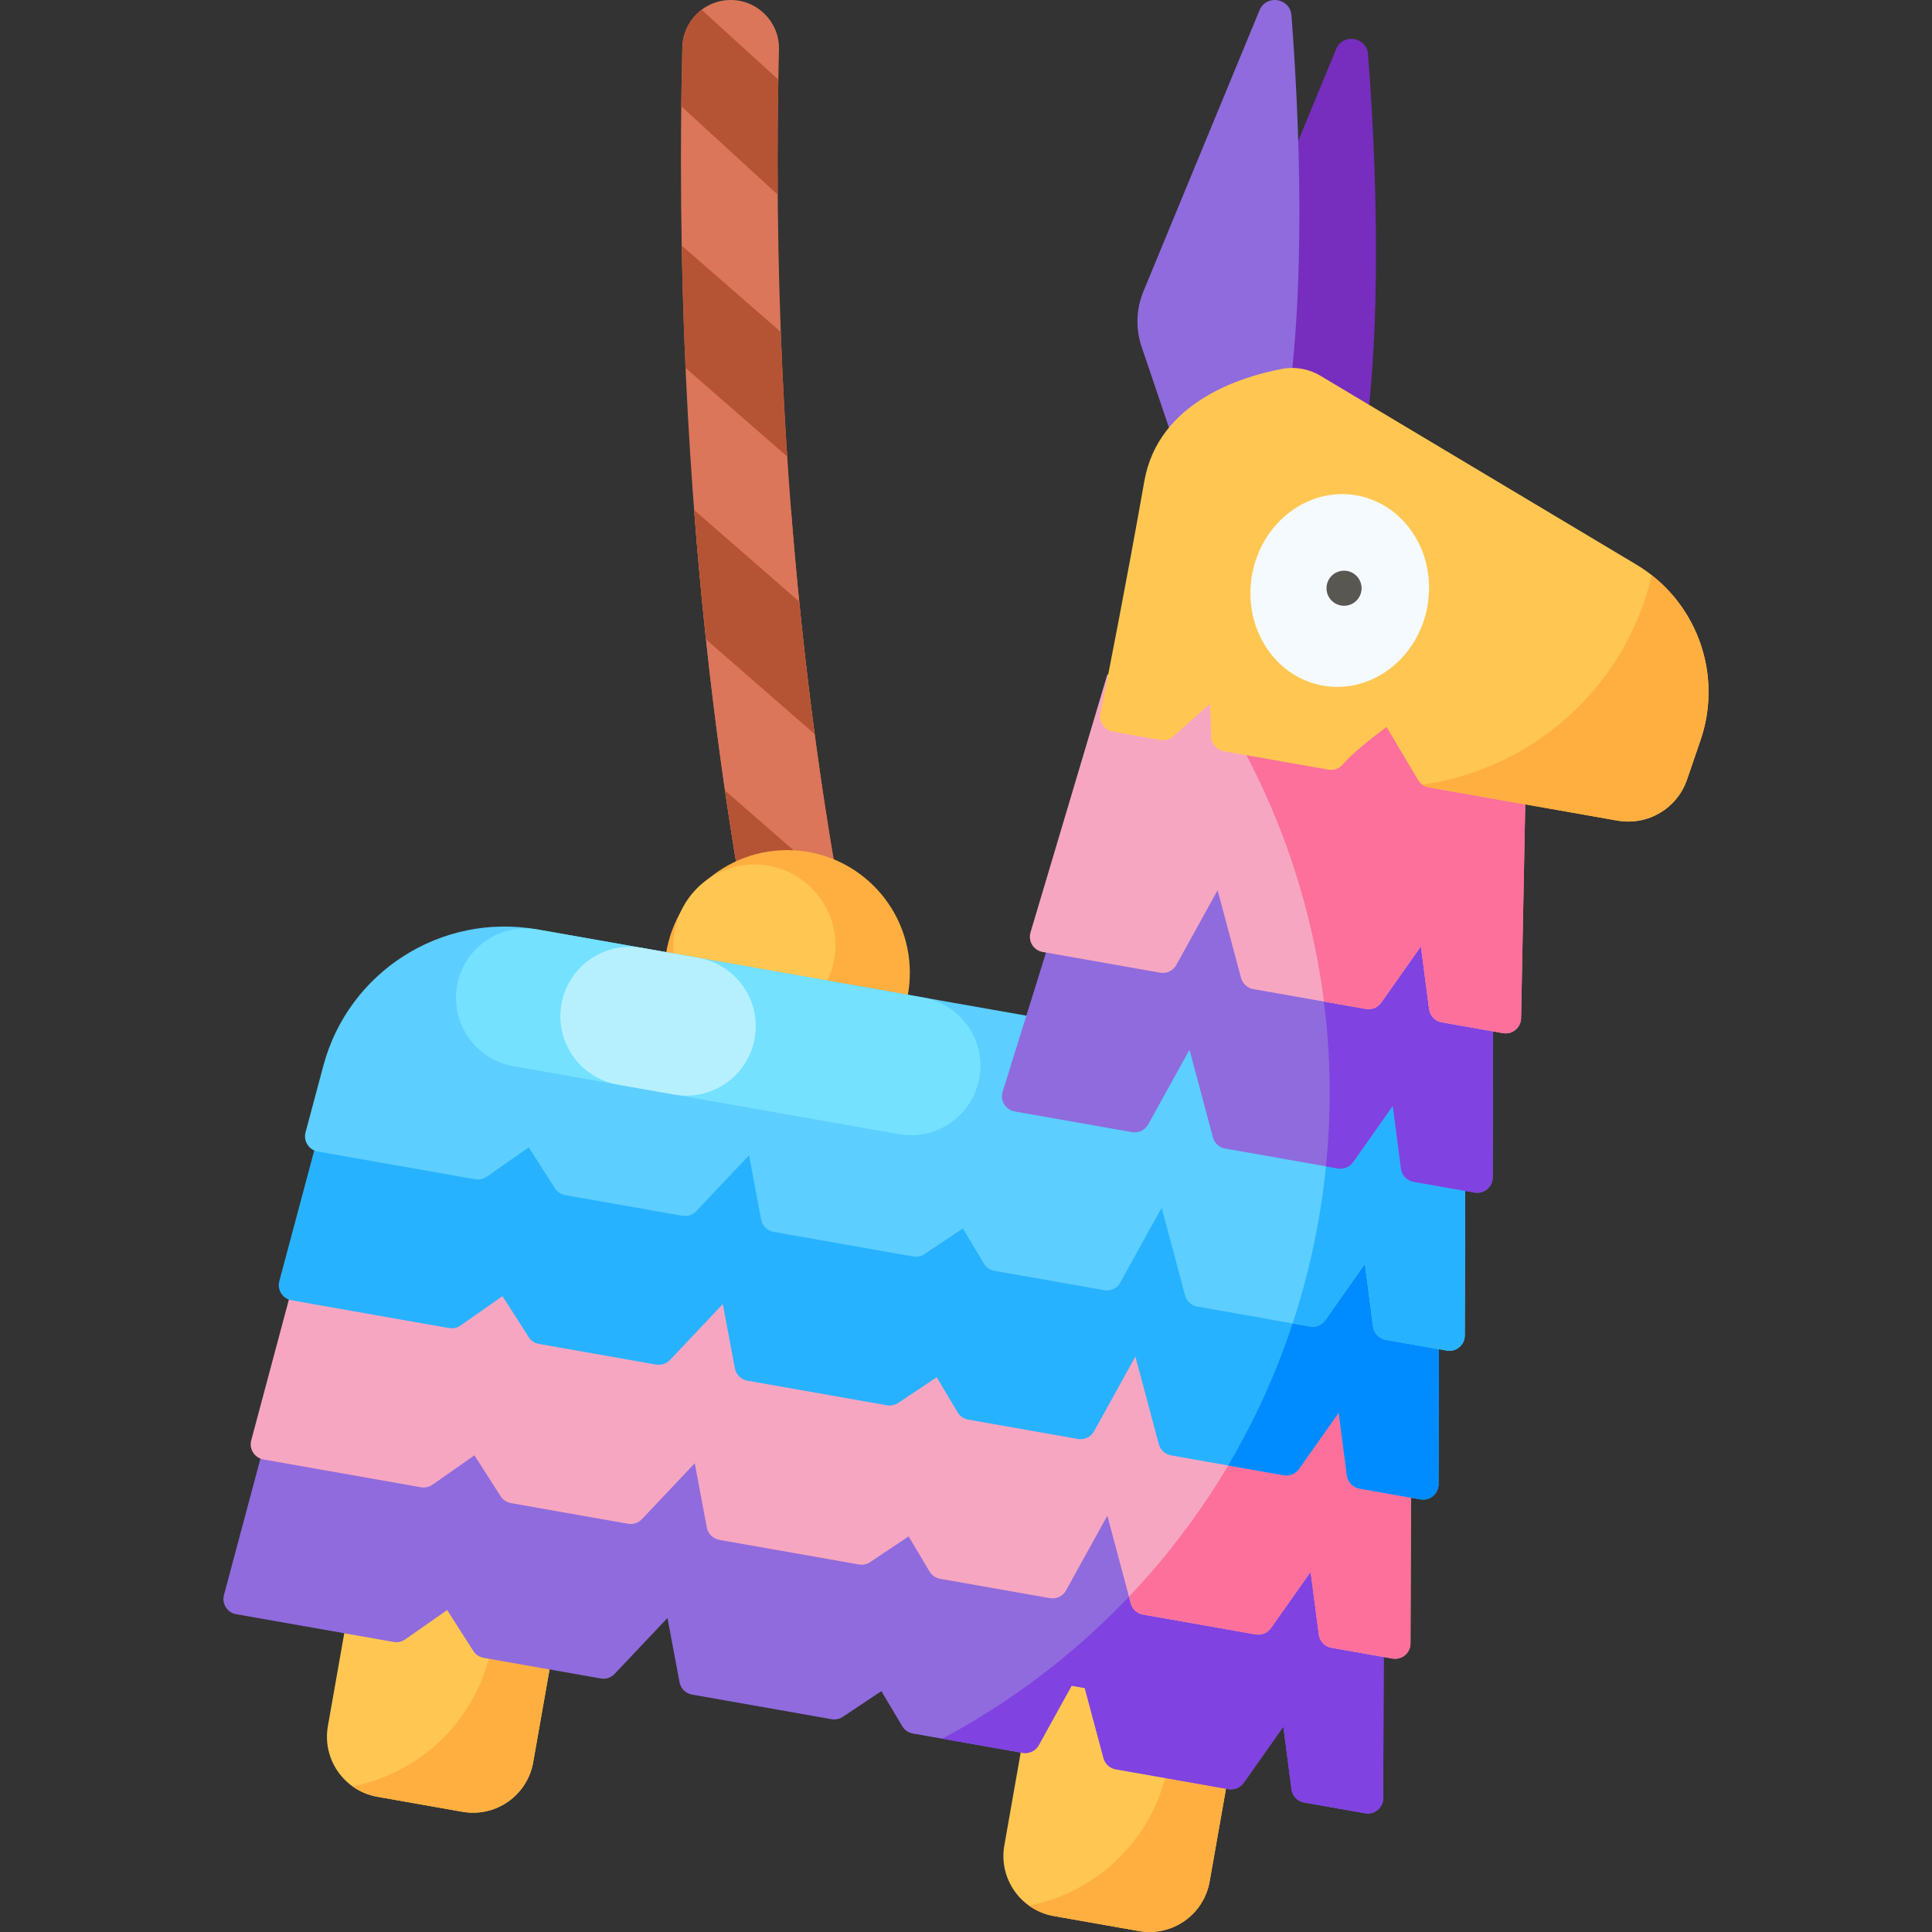 <svg id="Capa_1" enable-background="new 0 0 512 512" height="512" viewBox="0 0 512 512" width="512" xmlns="http://www.w3.org/2000/svg"><rect x="0" y="0" width="512" height="512" fill="#333333" stroke="none"/><g><g><g><path d="m206.071 42.766c0-10.139.127-20.031.364-29.67.176-7.186-5.613-13.096-12.802-13.096-6.96 0-12.634 5.556-12.805 12.514-.242 9.832-.372 19.918-.372 30.252 0 126.76 19.355 216.726 27.677 249.522 1.762 6.942 8.883 11.107 15.821 9.196 6.777-1.867 10.633-9.061 8.909-15.877-8.136-32.176-26.792-119.459-26.792-242.841z" fill="#db765a"/></g><g><path d="m223.697 301.553c6.856-1.74 11.003-8.708 9.264-15.563-5.888-23.203-17.454-75.925-23.31-150.692-8.55-.116-17.097.132-25.643.545 5.983 77.546 18.021 132.388 24.125 156.447 1.74 6.854 8.708 11.002 15.564 9.263z" fill="#db765a"/></g><g fill="#b55434"><path d="m206.066 42.77c0 2.95.01 5.89.03 8.8l-25.55-23.4c.06-5.29.15-10.51.28-15.66.09-3.47 1.55-6.6 3.86-8.86.39-.38.8-.74 1.24-1.07l20.34 18.52c-.13 7.09-.2 14.31-.2 21.67z"/><path d="m208.613 120.981-26.936-23.473c-.471-10.481-.82-21.301-1.025-32.427l26.259 22.878c.432 11.394 1.006 22.408 1.702 33.022z"/><path d="m215.888 194.534-28.8-25.091c-1.158-10.871-2.223-22.305-3.135-34.282l27.847 24.262c1.239 12.448 2.633 24.158 4.088 35.111z"/><path d="m230.078 274.101-31.884-27.776c-2.018-10.911-4.088-23.216-6.065-36.823l30.173 26.28c2.755 15.471 5.471 28.319 7.776 38.319z"/></g></g><circle cx="208.613" cy="257.803" fill="#ffaf40" r="32.506"/><circle cx="199.92" cy="250.555" fill="#ffc751" r="21.464"/><g><g><g><g><path d="m122.561 480.143-22.548-3.976c-8.797-1.551-14.67-9.939-13.119-18.736l7.677-43.54 54.403 9.593-7.677 43.54c-1.551 8.796-9.94 14.67-18.736 13.119z" fill="#ffc751"/><path d="m148.973 423.479-7.677 43.541c-1.551 8.794-9.935 14.674-18.739 13.121l-22.546-3.975c-2.454-.433-4.681-1.402-6.578-2.759 18.362-3.634 33.496-18.18 36.942-37.723.928-5.261.936-10.472.145-15.459z" fill="#ffaf40"/><path d="m301.827 511.752-22.548-3.976c-8.797-1.551-14.67-9.939-13.119-18.736l12.869-72.986 54.403 9.593-12.869 72.986c-1.551 8.796-9.939 14.67-18.736 13.119z" fill="#ffc751"/><path d="m328.241 455.089-7.677 43.541c-1.551 8.794-9.935 14.674-18.739 13.121l-22.546-3.975c-2.454-.433-4.681-1.402-6.578-2.759 18.362-3.634 33.496-18.18 36.942-37.723.928-5.261.936-10.472.145-15.459z" fill="#ffaf40"/><path d="m330.997 126.304-8.165-24.127c-1.616-4.774-1.446-9.971.477-14.629l30.769-74.521c1.771-4.29 8.12-3.286 8.474 1.342 1.973 25.791 4.313 74.206-2.036 110.213z" fill="#772dbd"/><path d="m310.696 116.007-8.165-24.127c-1.616-4.774-1.446-9.971.477-14.629l30.769-74.521c1.771-4.29 8.12-3.286 8.474 1.342 1.973 25.791 4.313 74.206-2.036 110.213z" fill="#8f6bdd"/><path d="m366.566 476.524.194-64.222 36.164-205.096-96.821-66.823-25.332 141.547-127.99-30.033c-30.084-7.059-59.919 12.611-65.284 43.043l-11.649 66.067-16.497 61.696c-.619 2.313.877 4.66 3.235 5.075l41.746 7.361c1.066.188 2.164-.055 3.051-.676l11.121-7.787 6.929 10.843c.615.963 1.606 1.624 2.732 1.822l31.042 5.474c1.352.238 2.733-.219 3.676-1.216l14.005-14.816 3.198 17.03c.314 1.671 1.63 2.972 3.304 3.267l36.992 6.523c1.035.182 2.1-.041 2.974-.623l10.216-6.808 5.535 9.295c.608 1.02 1.629 1.726 2.799 1.932l29.094 5.13c1.718.303 3.439-.519 4.282-2.046l8.705-15.75 3.488.615 4.96 18.564c.41 1.534 1.672 2.691 3.235 2.967l29.859 5.265c1.557.275 3.133-.375 4.045-1.667l10.525-14.915 2.167 16.628c.231 1.769 1.583 3.183 3.34 3.493l16.169 2.851c2.494.438 4.783-1.477 4.791-4.01z" fill="#8f6bdd"/><path d="m361.776 480.535-16.176-2.852c-1.757-.31-3.107-1.722-3.331-3.492l-2.169-16.626-10.524 14.914c-.915 1.286-2.488 1.94-4.048 1.665l-29.858-5.265c-1.561-.275-2.823-1.439-3.231-2.968l-4.964-18.566-3.484-.614-8.708 15.75c-.847 1.531-2.56 2.352-4.288 2.047l-21.299-3.756c50.736-27.043 88.962-76.299 99.719-137.301 10.767-61.061-8.349-120.479-46.856-163.247l3.549-19.838 96.82 66.824-36.163 205.091-.201 64.22c-.004 2.539-2.295 4.453-4.788 4.014z" fill="#8042e0"/><path d="m83.078 320.005-16.497 61.696c-.619 2.313.877 4.66 3.235 5.076l41.746 7.361c1.066.188 2.164-.055 3.051-.676l11.121-7.787 6.929 10.843c.615.963 1.606 1.624 2.731 1.822l31.042 5.473c1.352.238 2.733-.219 3.676-1.216l14.005-14.817 3.198 17.03c.314 1.671 1.63 2.972 3.304 3.267l36.992 6.523c1.034.182 2.099-.041 2.973-.623l10.216-6.809 5.535 9.295c.608 1.02 1.629 1.726 2.799 1.932l29.094 5.13c1.718.303 3.439-.519 4.282-2.046l10.946-19.804 6.207 23.233c.41 1.534 1.672 2.691 3.236 2.967l29.859 5.265c1.557.275 3.133-.375 4.045-1.667l10.525-14.915 2.167 16.628c.23 1.769 1.583 3.184 3.34 3.493l16.169 2.851c2.495.44 4.784-1.475 4.792-4.009l.194-64.222z" fill="#f7a6c1"/><path d="m369.007 439.526-16.176-2.852c-1.757-.31-3.107-1.722-3.331-3.492l-2.169-16.626-10.524 14.914c-.917 1.296-2.488 1.94-4.048 1.664l-29.858-5.265c-1.561-.275-2.825-1.429-3.233-2.958l-.477-1.774c15.891-16.71 28.91-36.366 38.102-58.306l36.7 6.471-.201 64.22c-.001 2.53-2.292 4.444-4.785 4.004z" fill="#fc709b"/><path d="m90.516 277.821-16.497 61.696c-.619 2.313.877 4.66 3.235 5.076l41.746 7.36c1.066.188 2.164-.055 3.051-.676l11.121-7.787 6.929 10.843c.615.963 1.606 1.624 2.731 1.822l31.042 5.474c1.352.238 2.733-.219 3.676-1.216l14.005-14.817 3.198 17.03c.314 1.671 1.63 2.972 3.304 3.267l36.992 6.523c1.034.182 2.099-.041 2.973-.623l10.216-6.809 5.535 9.295c.608 1.02 1.629 1.726 2.799 1.932l29.094 5.13c1.718.303 3.439-.519 4.282-2.046l10.945-19.804 6.207 23.233c.41 1.534 1.672 2.691 3.236 2.967l29.859 5.265c1.557.275 3.133-.375 4.045-1.667l10.525-14.915 2.167 16.628c.23 1.769 1.583 3.184 3.34 3.493l16.169 2.851c2.495.44 4.784-1.475 4.792-4.009l.194-64.222z" fill="#27b2ff"/><path d="m376.444 397.35-16.176-2.852c-1.757-.31-3.107-1.722-3.331-3.492l-2.168-16.636-10.525 14.924c-.915 1.286-2.488 1.94-4.048 1.665l-14.723-2.596c11.509-19.467 19.782-41.305 23.941-64.892l32.018 5.646-.201 64.22c-.003 2.538-2.294 4.452-4.787 4.013z" fill="#008cff"/><path d="m85.692 282.43-4.72 17.654c-.619 2.313.877 4.66 3.235 5.076l41.746 7.361c1.066.188 2.164-.055 3.051-.676l11.121-7.787 6.929 10.843c.615.963 1.606 1.624 2.731 1.822l31.042 5.474c1.352.238 2.733-.219 3.676-1.216l14.005-14.817 3.198 17.03c.314 1.671 1.63 2.972 3.304 3.267l36.992 6.523c1.034.182 2.099-.041 2.973-.623l10.216-6.809 5.535 9.295c.608 1.02 1.629 1.726 2.799 1.932l29.094 5.13c1.718.303 3.439-.519 4.282-2.046l10.945-19.804 6.207 23.233c.41 1.534 1.672 2.691 3.236 2.967l29.859 5.265c1.557.275 3.133-.375 4.045-1.667l10.525-14.915 2.167 16.628c.23 1.769 1.583 3.184 3.34 3.493l16.169 2.851c2.495.44 4.784-1.475 4.792-4.009l.194-64.222-246.015-43.379c-25.401-4.478-50.01 11.209-56.673 36.126z" fill="#5cceff"/><path d="m383.398 357.912-16.176-2.852c-1.757-.31-3.107-1.722-3.331-3.492l-2.169-16.626-10.524 14.914c-.917 1.296-2.488 1.94-4.048 1.665l-4.584-.808c2.894-8.78 5.195-17.868 6.848-27.241 2.383-13.516 3.306-26.955 2.869-40.148l36.101 6.365-.201 64.22c-.001 2.529-2.292 4.442-4.785 4.003z" fill="#27b2ff"/><path d="m395.571 312.026.194-64.222-107.485-18.953c-2.023-.357-3.996.845-4.607 2.807l-17.954 57.652c-.732 2.35.766 4.808 3.189 5.235l31.096 5.483c1.718.303 3.439-.519 4.282-2.046l10.945-19.804 6.208 23.233c.41 1.534 1.672 2.691 3.236 2.967l29.859 5.265c1.557.275 3.133-.375 4.045-1.667l10.525-14.915 2.167 16.628c.23 1.769 1.583 3.183 3.34 3.493l16.169 2.851c2.494.441 4.783-1.474 4.791-4.007z" fill="#8f6bdd"/><path d="m390.781 316.04-16.176-2.852c-1.757-.31-3.105-1.732-3.331-3.492l-2.167-16.636-10.524 14.914c-.917 1.296-2.489 1.95-4.05 1.674l-3.131-.552c2.445-24.142.286-47.83-5.819-70.139l50.186 8.849-.201 64.22c-.002 2.53-2.294 4.453-4.787 4.014z" fill="#8042e0"/><path d="m403.1 269.85 1.392-71.541-111.024-19.576-20.37 68.359c-.697 2.339.8 4.763 3.204 5.187l31.153 5.493c1.718.303 3.439-.519 4.282-2.046l10.945-19.804 6.208 23.233c.41 1.534 1.672 2.691 3.236 2.967l29.859 5.265c1.557.275 3.133-.375 4.045-1.667l10.525-14.915 2.167 16.628c.23 1.769 1.583 3.183 3.34 3.493l16.248 2.865c2.467.436 4.741-1.435 4.79-3.941z" fill="#f7a6c1"/><path d="m398.312 273.789-16.254-2.866c-1.757-.31-3.107-1.722-3.331-3.492l-2.169-16.626-10.524 14.914c-.917 1.296-2.488 1.94-4.048 1.665l-11.131-1.963c-1.136-8.995-2.908-17.829-5.272-26.464-5.394-19.806-13.906-38.511-25.056-55.456l83.97 14.806-1.391 71.54c-.058 2.51-2.331 4.376-4.794 3.942z" fill="#fc709b"/><path d="m450.665 196.123-3.59 10.486c-2.628 7.663-10.439 12.272-18.417 10.865l-50.048-8.825c-1.172-.207-2.195-.914-2.802-1.937l-8.332-14.039s-7.822 5.531-11.67 9.956c-.938 1.079-2.371 1.581-3.779 1.333l-27.699-4.884c-1.905-.336-3.313-1.962-3.372-3.895l-.267-8.695-9.743 8.658c-.932.829-2.193 1.186-3.421.969l-12.585-2.219c-2.257-.398-3.746-2.568-3.296-4.815 1.923-9.614 6.908-34.865 11.612-61.546 3.724-21.123 25.906-27.786 36.561-29.784 3.478-.652 7.07.009 10.107 1.825l83.694 50.025c15.956 9.539 23.065 28.943 17.047 46.522z" fill="#ffc751"/></g><ellipse cx="354.887" cy="156.502" fill="#f5faff" rx="25.591" ry="23.599" transform="matrix(.174 -.985 .985 .174 139.138 478.822)"/><circle cx="356.187" cy="155.887" fill="#595751" r="4.647"/><path d="m238.236 300.573-102.198-18.02c-10.007-1.764-16.688-11.307-14.924-21.314 1.764-10.007 11.307-16.688 21.314-14.924l102.198 18.02c10.007 1.764 16.688 11.307 14.924 21.314-1.764 10.007-11.307 16.688-21.314 14.924z" fill="#73e1ff"/><path d="m185.082 253.837-14.987-2.643c-10.007-1.764-19.549 4.917-21.313 14.924-1.764 10.007 4.917 19.549 14.924 21.313l14.987 2.643c10.007 1.764 19.549-4.917 21.313-14.924 1.764-10.007-4.917-19.549-14.924-21.313z" fill="#b6f0ff"/></g><path d="m450.666 196.125-3.589 10.48c-2.626 7.664-10.443 12.277-18.423 10.87l-50.048-8.825c-.618-.109-1.191-.362-1.684-.722 29.138-4.082 53.823-25.668 60.803-55.497 13.026 10.21 18.412 27.707 12.941 43.694z" fill="#ffaf40"/></g></g></g></svg>